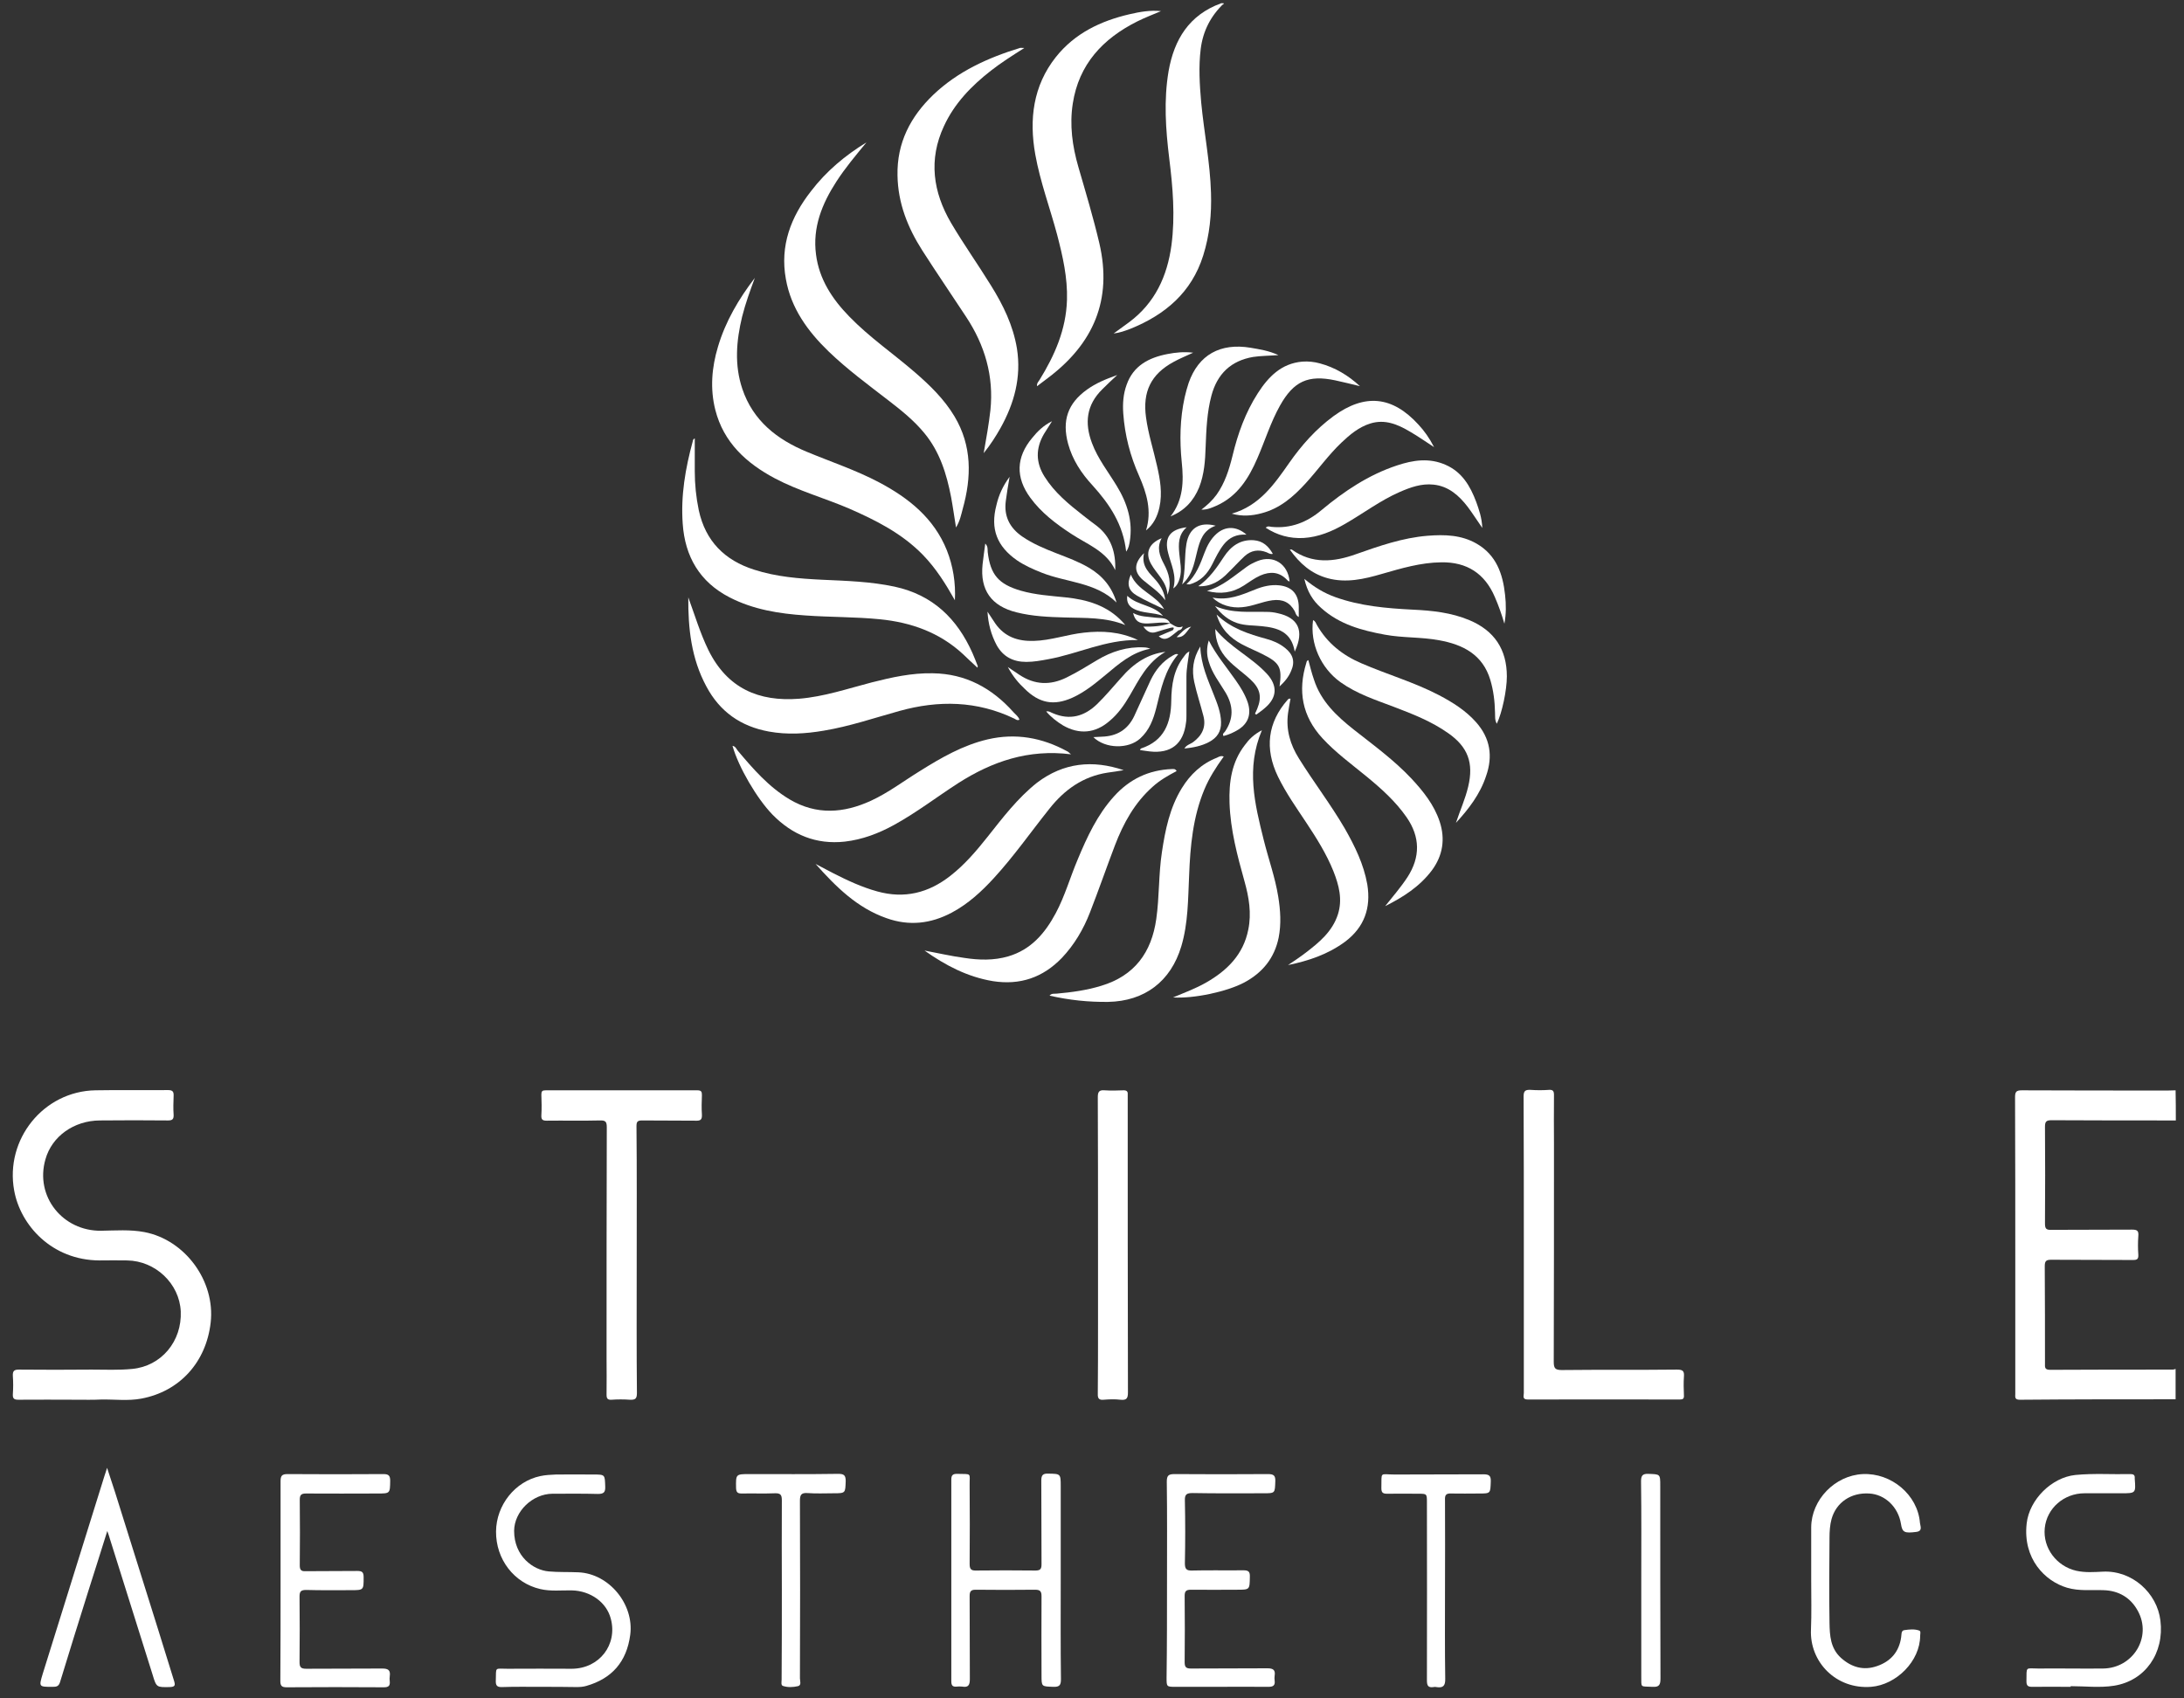 <svg width="144" height="112" viewBox="0 0 144 112" fill="none" xmlns="http://www.w3.org/2000/svg">
<rect x="0" y="0" width="144" height="112" fill="#333333" stroke="none"/>
<path d="M80.524 0.218C80.509 0.439 80.317 0.468 80.185 0.527C78.359 1.307 77.55 2.824 77.211 4.664C76.902 6.342 76.975 8.006 77.152 9.699C77.314 11.201 77.564 12.703 77.535 14.234C77.505 15.647 77.344 17.046 76.828 18.385C76.254 19.872 75.209 20.962 73.854 21.845C75.15 21.359 76.328 20.785 77.314 19.872C78.845 18.488 79.419 16.663 79.67 14.69C79.949 12.54 79.522 10.421 79.257 8.315C79.096 7.034 78.919 5.754 78.948 4.473C78.963 3.634 79.051 2.809 79.361 2.014C79.64 1.293 80.008 0.645 80.7 0.233" fill="white"/>
<path d="M143.461 73.888C140.723 73.888 137.999 73.888 135.261 73.873C134.922 73.873 134.834 73.962 134.834 74.3C134.849 76.42 134.849 78.555 134.834 80.675C134.834 80.999 134.893 81.117 135.246 81.102C137.027 81.087 138.794 81.102 140.576 81.087C140.929 81.087 141.017 81.176 140.988 81.514C140.958 81.927 140.958 82.339 140.988 82.736C141.002 83.031 140.914 83.09 140.634 83.09C138.838 83.075 137.057 83.09 135.261 83.075C134.952 83.075 134.819 83.119 134.819 83.487C134.834 85.622 134.834 87.771 134.834 89.906C134.834 90.141 134.79 90.333 135.172 90.333C137.867 90.318 140.576 90.318 143.27 90.318C143.329 90.318 143.387 90.289 143.446 90.274C143.446 90.936 143.446 91.614 143.446 92.276C140.016 92.276 136.586 92.276 133.17 92.306C132.817 92.306 132.876 92.114 132.876 91.908C132.876 89.155 132.876 86.387 132.876 83.634C132.876 79.88 132.876 76.111 132.861 72.357C132.861 72.004 132.935 71.901 133.303 71.901C136.512 71.915 139.736 71.915 142.946 71.915C143.108 71.915 143.284 71.901 143.446 71.901C143.461 72.563 143.461 73.226 143.461 73.888Z" fill="white"/>
<path d="M80.7 0.218C79.832 1.042 79.316 2.044 79.169 3.221C79.022 4.399 79.096 5.577 79.199 6.755C79.39 8.742 79.787 10.715 79.846 12.717C79.891 14.116 79.758 15.5 79.331 16.854C78.566 19.283 76.828 20.756 74.532 21.683C74.178 21.816 73.825 21.948 73.427 21.992C73.766 21.742 74.119 21.492 74.458 21.241C76.151 19.975 76.961 18.223 77.24 16.162C77.491 14.248 77.329 12.349 77.093 10.45C76.858 8.536 76.725 6.607 77.049 4.694C77.417 2.603 78.404 0.984 80.509 0.218C80.582 0.218 80.641 0.218 80.7 0.218Z" fill="white"/>
<path d="M5.043 92.305C3.762 92.305 2.496 92.291 1.215 92.305C0.95 92.305 0.832 92.247 0.847 91.952C0.876 91.54 0.876 91.128 0.847 90.73C0.832 90.406 0.935 90.318 1.244 90.318C2.834 90.333 4.424 90.333 6.029 90.318C6.927 90.318 7.825 90.362 8.709 90.274C10.637 90.097 12.006 88.448 11.918 86.475C11.83 84.65 10.254 83.148 8.385 83.119C7.781 83.104 7.177 83.119 6.559 83.119C3.409 83.104 1.347 80.793 0.935 78.511C0.317 75.139 2.864 71.959 6.294 71.9C7.884 71.871 9.474 71.9 11.079 71.886C11.388 71.886 11.462 71.989 11.447 72.283C11.432 72.695 11.418 73.108 11.447 73.505C11.462 73.8 11.373 73.888 11.079 73.888C9.577 73.873 8.076 73.873 6.574 73.888C4.866 73.903 3.423 74.933 2.996 76.45C2.29 78.908 4.145 81.19 6.662 81.161C7.619 81.146 8.576 81.072 9.518 81.249C12.213 81.764 14.2 84.488 13.891 87.212C13.596 89.832 11.844 91.761 9.312 92.232C8.444 92.394 7.56 92.276 6.677 92.291C6.132 92.32 5.587 92.305 5.043 92.305Z" fill="white"/>
<path d="M67.539 3.163C66.729 3.678 66.007 4.134 65.33 4.664C64.049 5.665 62.931 6.814 62.239 8.315C61.208 10.524 61.517 12.673 62.71 14.705C63.534 16.103 64.476 17.428 65.33 18.812C66.14 20.108 66.802 21.462 67.053 22.993C67.347 24.878 66.876 26.6 65.963 28.235C65.654 28.779 65.33 29.294 64.859 29.883C65.036 28.867 65.198 27.97 65.301 27.057C65.536 24.804 64.933 22.758 63.696 20.888C62.739 19.431 61.753 17.988 60.81 16.516C59.854 15.014 59.206 13.409 59.176 11.569C59.132 9.419 60.03 7.697 61.532 6.254C63.151 4.708 65.139 3.81 67.244 3.163C67.288 3.148 67.362 3.163 67.539 3.163Z" fill="white"/>
<path d="M41.981 83.134C41.981 86.049 41.966 88.964 41.995 91.864C41.995 92.232 41.892 92.32 41.539 92.306C41.127 92.276 40.715 92.276 40.317 92.306C40.052 92.32 39.993 92.217 39.993 91.967C40.008 91.157 39.993 90.362 39.993 89.553C39.993 84.488 39.993 79.424 40.008 74.359C40.008 73.991 39.949 73.873 39.552 73.888C38.389 73.918 37.211 73.888 36.048 73.903C35.768 73.903 35.68 73.829 35.694 73.549C35.724 73.093 35.709 72.637 35.694 72.18C35.694 71.96 35.753 71.901 35.974 71.901C39.316 71.901 42.643 71.901 45.985 71.901C46.25 71.901 46.28 72.004 46.28 72.225C46.265 72.651 46.25 73.078 46.28 73.505C46.294 73.814 46.206 73.918 45.882 73.903C44.704 73.888 43.512 73.903 42.334 73.888C42.025 73.888 41.966 73.977 41.966 74.271C41.995 77.23 41.981 80.174 41.981 83.134Z" fill="white"/>
<path d="M100.472 82.059C100.472 78.805 100.472 75.566 100.457 72.313C100.457 71.945 100.561 71.856 100.914 71.871C101.326 71.901 101.738 71.901 102.136 71.871C102.401 71.856 102.46 71.96 102.46 72.21C102.445 73.299 102.46 74.389 102.46 75.493C102.46 80.263 102.46 85.018 102.445 89.788C102.445 90.215 102.519 90.347 102.975 90.347C105.507 90.318 108.039 90.347 110.572 90.318C110.969 90.318 111.057 90.421 111.028 90.789C110.999 91.201 111.013 91.614 111.028 92.011C111.043 92.232 110.969 92.291 110.748 92.291C107.406 92.291 104.064 92.276 100.737 92.291C100.354 92.291 100.472 92.055 100.472 91.864C100.472 88.61 100.472 85.342 100.472 82.059Z" fill="white"/>
<path d="M57.13 9.39C56.438 10.229 55.731 11.068 55.142 11.981C54.2 13.438 53.567 14.999 53.803 16.78C54.009 18.415 54.877 19.725 55.996 20.873C57.321 22.242 58.897 23.317 60.325 24.554C61.311 25.408 62.253 26.32 62.931 27.454C64.094 29.397 64.064 31.459 63.475 33.564C63.372 33.947 63.299 34.344 63.034 34.786C62.916 34.064 62.828 33.417 62.71 32.783C62.415 31.252 61.959 29.78 60.943 28.558C60.266 27.734 59.441 27.071 58.602 26.424C57.248 25.378 55.864 24.362 54.627 23.17C53.258 21.845 52.154 20.328 51.815 18.4C51.418 16.206 52.139 14.307 53.479 12.599C54.48 11.289 55.731 10.244 57.13 9.39Z" fill="white"/>
<path d="M76.549 0.733C76.033 0.954 75.489 1.16 74.988 1.411C72.721 2.544 71.131 4.237 70.733 6.828C70.513 8.242 70.704 9.64 71.101 11.009C71.587 12.688 72.088 14.351 72.485 16.044C73.354 19.784 72.088 22.669 69.099 24.922C68.864 25.099 68.643 25.261 68.378 25.467C68.348 25.261 68.481 25.157 68.54 25.055C69.541 23.435 70.292 21.727 70.35 19.784C70.395 18.312 70.071 16.898 69.703 15.485C69.232 13.718 68.584 11.996 68.26 10.185C67.848 7.874 68.113 5.665 69.614 3.766C70.866 2.191 72.574 1.381 74.473 0.939C75.165 0.778 75.842 0.66 76.549 0.733Z" fill="white"/>
<path d="M62.96 39.585C62.356 38.511 61.723 37.495 60.869 36.611C59.486 35.183 57.763 34.315 55.982 33.535C54.362 32.843 52.654 32.371 51.094 31.547C49.209 30.546 47.708 29.177 47.163 27.027C46.81 25.629 46.928 24.23 47.34 22.861C47.84 21.183 48.709 19.71 49.769 18.326C49.46 19.166 49.151 20.005 48.93 20.888C48.547 22.478 48.414 24.068 48.944 25.643C49.651 27.749 51.241 28.985 53.199 29.795C54.789 30.457 56.438 31.002 57.969 31.812C59.913 32.843 61.576 34.167 62.43 36.288C62.842 37.333 63.019 38.437 62.96 39.585Z" fill="white"/>
<path d="M64.447 44.031C64.108 43.722 63.799 43.428 63.49 43.133C61.944 41.705 60.074 41.043 58.013 40.837C56.379 40.675 54.745 40.704 53.111 40.586C51.374 40.469 49.681 40.204 48.105 39.394C46.133 38.378 45.161 36.7 45.014 34.535C44.881 32.681 45.19 30.884 45.676 29.103C45.691 29.044 45.691 28.956 45.809 28.912C45.809 29.648 45.809 30.354 45.809 31.076C45.809 31.944 45.897 32.798 46.074 33.652C46.515 35.684 47.781 36.95 49.725 37.568C51.182 38.039 52.684 38.157 54.2 38.231C55.805 38.304 57.41 38.349 58.985 38.687C61.502 39.232 63.107 40.792 64.123 43.074C64.241 43.354 64.359 43.634 64.462 43.914C64.476 43.928 64.462 43.958 64.447 44.031Z" fill="white"/>
<path d="M45.382 39.394C45.809 40.557 46.162 41.749 46.707 42.868C47.958 45.401 50.034 46.284 52.684 46.078C54.333 45.945 55.879 45.415 57.469 45.003C58.794 44.664 60.133 44.37 61.502 44.399C63.667 44.429 65.404 45.371 66.832 46.976C66.964 47.123 67.156 47.255 67.215 47.462C67.067 47.535 66.964 47.432 66.876 47.388C64.418 46.21 61.885 46.166 59.294 46.887C57.645 47.344 56.011 47.903 54.318 48.183C53.111 48.389 51.918 48.463 50.696 48.242C48.841 47.903 47.458 46.932 46.574 45.268C45.573 43.413 45.367 41.425 45.382 39.394Z" fill="white"/>
<path d="M69.938 104.26C69.938 106.409 69.924 108.573 69.953 110.723C69.953 111.106 69.879 111.253 69.453 111.238C68.672 111.209 68.672 111.238 68.672 110.473C68.672 108.735 68.657 107.013 68.672 105.276C68.672 104.952 68.599 104.834 68.245 104.834C66.935 104.849 65.639 104.849 64.329 104.834C64.005 104.834 63.932 104.952 63.932 105.261C63.946 107.087 63.932 108.897 63.946 110.723C63.946 111.106 63.858 111.297 63.446 111.223C63.328 111.209 63.196 111.209 63.078 111.223C62.783 111.253 62.724 111.12 62.724 110.855C62.724 106.424 62.724 101.993 62.724 97.561C62.724 97.281 62.828 97.193 63.093 97.193C64.123 97.223 63.917 97.09 63.932 97.988C63.946 99.696 63.946 101.418 63.932 103.126C63.932 103.45 64.005 103.583 64.359 103.568C65.669 103.553 66.964 103.553 68.275 103.568C68.613 103.568 68.672 103.45 68.672 103.141C68.657 101.301 68.672 99.46 68.657 97.635C68.657 97.281 68.76 97.164 69.114 97.178C69.924 97.193 69.938 97.178 69.938 98.003C69.938 100.108 69.938 102.184 69.938 104.26Z" fill="white"/>
<path d="M70.615 49.743C67.804 49.39 65.419 50.215 63.181 51.643C61.767 52.555 60.428 53.586 58.956 54.396C57.94 54.955 56.865 55.367 55.702 55.5C53.818 55.706 52.242 55.058 50.932 53.718C49.916 52.673 48.694 50.597 48.297 49.184C48.488 49.214 48.547 49.375 48.635 49.493C49.651 50.7 50.682 51.893 52.066 52.717C53.832 53.763 55.628 53.63 57.424 52.806C58.573 52.276 59.574 51.51 60.649 50.848C62.062 49.964 63.49 49.14 65.124 48.757C66.964 48.33 68.702 48.639 70.35 49.537C70.409 49.552 70.454 49.611 70.615 49.743Z" fill="white"/>
<path d="M72.397 82.088C72.397 78.849 72.397 75.596 72.382 72.357C72.382 72.018 72.456 71.871 72.824 71.9C73.251 71.93 73.678 71.915 74.09 71.9C74.281 71.9 74.37 71.974 74.355 72.165C74.355 72.239 74.355 72.313 74.355 72.386C74.355 78.864 74.355 85.342 74.37 91.82C74.37 92.217 74.281 92.35 73.869 92.305C73.516 92.261 73.133 92.276 72.78 92.305C72.471 92.335 72.368 92.232 72.382 91.908C72.397 90.391 72.397 88.875 72.397 87.359C72.397 85.607 72.397 83.855 72.397 82.088Z" fill="white"/>
<path d="M18.499 104.231C18.499 102.052 18.499 99.858 18.499 97.679C18.499 97.326 18.587 97.208 18.955 97.208C21.061 97.223 23.18 97.223 25.286 97.208C25.624 97.208 25.727 97.311 25.727 97.65C25.713 98.489 25.727 98.489 24.874 98.489C23.313 98.489 21.753 98.504 20.177 98.489C19.868 98.489 19.765 98.577 19.765 98.901C19.78 100.344 19.78 101.787 19.765 103.229C19.765 103.524 19.853 103.627 20.148 103.612C21.281 103.597 22.43 103.612 23.563 103.597C23.887 103.597 23.976 103.686 23.976 104.01C23.976 104.864 23.99 104.864 23.107 104.864C22.135 104.864 21.164 104.878 20.192 104.849C19.853 104.849 19.75 104.937 19.75 105.276C19.765 106.719 19.765 108.161 19.75 109.604C19.75 109.943 19.839 110.046 20.192 110.046C21.855 110.031 23.534 110.046 25.198 110.031C25.595 110.031 25.757 110.134 25.698 110.546C25.683 110.649 25.683 110.752 25.698 110.87C25.727 111.165 25.624 111.268 25.315 111.268C23.18 111.253 21.031 111.253 18.896 111.268C18.573 111.268 18.484 111.165 18.484 110.856C18.499 108.632 18.499 106.424 18.499 104.231Z" fill="white"/>
<path d="M74.09 50.789C73.737 50.848 73.383 50.907 73.03 50.951C71.41 51.201 70.189 52.07 69.188 53.336C67.966 54.867 66.847 56.472 65.522 57.914C64.712 58.798 63.829 59.608 62.754 60.182C61.37 60.918 59.942 61.08 58.455 60.55C56.512 59.873 55.113 58.474 53.773 56.972C54.171 57.178 54.554 57.384 54.951 57.59C55.879 58.062 56.821 58.503 57.837 58.783C59.633 59.284 61.223 58.886 62.666 57.752C63.608 57.016 64.373 56.118 65.109 55.191C66.111 53.925 67.097 52.629 68.378 51.613C70.13 50.288 72.044 50.097 74.09 50.789Z" fill="white"/>
<path d="M35.665 111.238C34.811 111.238 33.972 111.224 33.118 111.253C32.765 111.268 32.676 111.15 32.691 110.811C32.721 109.899 32.588 110.046 33.471 110.046C34.885 110.031 36.298 110.046 37.711 110.046C39.522 110.031 40.729 108.456 40.273 106.748C39.993 105.659 38.933 104.908 37.711 104.878C37.019 104.864 36.313 104.952 35.621 104.79C33.898 104.392 32.691 102.832 32.706 100.992C32.721 99.254 33.957 97.694 35.621 97.341C35.959 97.267 36.313 97.252 36.651 97.237C37.476 97.223 38.285 97.237 39.11 97.237C39.905 97.237 39.876 97.237 39.905 98.032C39.92 98.415 39.802 98.518 39.419 98.518C38.418 98.489 37.417 98.504 36.416 98.504C35.105 98.518 33.913 99.667 33.898 100.948C33.898 102.641 35.164 103.539 36.18 103.627C36.828 103.686 37.476 103.656 38.138 103.686C40.17 103.774 41.819 105.806 41.554 107.808C41.318 109.589 40.347 110.694 38.654 111.179C38.447 111.238 38.241 111.253 38.02 111.253C37.24 111.238 36.445 111.238 35.665 111.238Z" fill="white"/>
<path d="M136.527 111.238C135.673 111.238 134.834 111.224 133.98 111.238C133.7 111.238 133.612 111.15 133.612 110.87C133.627 109.854 133.524 110.031 134.407 110.031C135.82 110.016 137.234 110.046 138.647 110.031C140.649 110.016 141.901 107.955 140.958 106.233C140.487 105.364 139.707 104.893 138.691 104.864C137.896 104.834 137.086 104.937 136.291 104.702C134.834 104.275 133.362 102.788 133.627 100.462C133.803 98.886 135.276 97.429 136.836 97.267C138.043 97.149 139.265 97.237 140.472 97.208C140.664 97.208 140.767 97.267 140.752 97.473C140.752 97.488 140.752 97.502 140.752 97.517C140.826 98.474 140.826 98.474 139.854 98.474C139.044 98.474 138.249 98.474 137.44 98.474C136.085 98.474 134.952 99.461 134.819 100.771C134.687 102.081 135.599 103.288 136.895 103.583C137.484 103.715 138.073 103.671 138.662 103.642C140.576 103.553 142.224 105.04 142.445 106.866C142.71 109.015 141.444 110.841 139.383 111.165C138.456 111.312 137.469 111.194 136.527 111.194C136.527 111.224 136.527 111.224 136.527 111.238Z" fill="white"/>
<path d="M76.946 104.216C76.946 102.052 76.961 99.873 76.931 97.709C76.931 97.296 77.049 97.208 77.447 97.208C79.493 97.223 81.539 97.223 83.6 97.208C83.969 97.208 84.101 97.296 84.086 97.679C84.057 98.474 84.086 98.474 83.291 98.474C81.746 98.474 80.2 98.489 78.639 98.459C78.256 98.459 78.109 98.533 78.124 98.945C78.153 100.329 78.153 101.713 78.124 103.082C78.124 103.45 78.212 103.583 78.595 103.568C79.714 103.539 80.847 103.568 81.966 103.553C82.29 103.553 82.423 103.612 82.408 103.98C82.393 104.834 82.408 104.834 81.569 104.834C80.553 104.834 79.537 104.849 78.521 104.834C78.198 104.834 78.109 104.937 78.109 105.246C78.124 106.704 78.124 108.161 78.109 109.619C78.109 109.943 78.212 110.031 78.521 110.031C80.2 110.016 81.893 110.031 83.571 110.016C83.954 110.016 84.101 110.134 84.042 110.502C84.028 110.605 84.028 110.723 84.042 110.826C84.086 111.15 83.939 111.238 83.63 111.238C82.423 111.224 81.201 111.238 79.994 111.238C79.169 111.238 78.359 111.238 77.535 111.238C76.917 111.238 76.917 111.238 76.917 110.635C76.946 108.5 76.946 106.365 76.946 104.216Z" fill="white"/>
<path d="M60.958 62.684C61.826 62.846 62.71 63.052 63.593 63.17C64.55 63.317 65.522 63.347 66.479 63.067C67.98 62.626 68.908 61.536 69.614 60.211C70.218 59.078 70.557 57.855 71.057 56.678C71.675 55.191 72.353 53.733 73.442 52.526C74.473 51.378 75.739 50.774 77.27 50.715C77.373 50.715 77.491 50.686 77.579 50.848C77.02 51.142 76.475 51.451 76.004 51.878C74.811 52.938 74.075 54.278 73.516 55.736C72.956 57.208 72.441 58.695 71.867 60.167C71.44 61.271 70.836 62.302 70.012 63.17C68.76 64.466 67.259 64.981 65.463 64.701C63.784 64.422 62.327 63.656 60.958 62.684Z" fill="white"/>
<path d="M80.686 49.891C80.185 50.583 79.729 51.289 79.405 52.07C78.654 53.88 78.477 55.794 78.404 57.723C78.33 59.298 78.345 60.874 77.888 62.405C77.196 64.716 75.474 66.026 73.059 66.07C71.764 66.085 70.498 65.953 69.202 65.658C69.335 65.496 69.497 65.54 69.659 65.526C70.66 65.437 71.646 65.305 72.603 65.01C74.811 64.348 75.93 62.802 76.239 60.594C76.445 59.136 76.387 57.664 76.608 56.207C76.828 54.734 77.123 53.277 77.918 51.981C78.477 51.069 79.228 50.362 80.244 49.964C80.362 49.906 80.494 49.817 80.686 49.891Z" fill="white"/>
<path d="M83.203 48.154C82.143 50.656 82.732 53.027 83.321 55.382C83.63 56.634 84.072 57.841 84.278 59.122C84.425 60.02 84.484 60.932 84.307 61.831C84.028 63.185 83.247 64.142 82.04 64.79C80.906 65.393 78.728 65.864 77.344 65.776C78.124 65.452 78.831 65.187 79.508 64.804C80.906 64.009 81.981 62.949 82.305 61.3C82.526 60.226 82.349 59.166 82.055 58.12C81.584 56.428 81.127 54.734 81.068 52.953C81.024 51.584 81.201 50.259 82.084 49.125C82.349 48.757 82.673 48.433 83.203 48.154Z" fill="white"/>
<path d="M7.074 100.962C6.633 102.361 6.235 103.642 5.823 104.923C5.19 106.925 4.572 108.927 3.953 110.944C3.865 111.209 3.718 111.238 3.482 111.238C2.555 111.238 2.555 111.253 2.82 110.37C4.174 106.012 5.543 101.654 6.898 97.296C6.942 97.164 6.986 97.046 7.06 96.796C7.251 97.4 7.428 97.9 7.59 98.415C8.532 101.404 9.459 104.393 10.402 107.381C10.77 108.53 11.108 109.693 11.476 110.841C11.565 111.135 11.55 111.238 11.197 111.253C10.328 111.268 10.313 111.283 10.063 110.443C9.121 107.44 8.179 104.437 7.236 101.448C7.207 101.33 7.163 101.213 7.074 100.962Z" fill="white"/>
<path d="M119.42 104.26C119.42 103.082 119.42 101.89 119.42 100.712C119.434 98.901 120.98 97.296 122.821 97.208C124.705 97.12 126.442 98.577 126.589 100.417C126.604 100.623 126.796 100.962 126.354 101.021C125.559 101.124 125.426 101.05 125.338 100.491C125.161 99.387 124.293 98.548 123.247 98.489C122.055 98.415 121.069 99.063 120.759 100.182C120.656 100.565 120.627 100.992 120.627 101.389C120.612 103.273 120.597 105.158 120.627 107.028C120.642 107.852 120.686 108.691 121.378 109.324C122.084 109.957 122.879 110.178 123.763 109.869C124.661 109.56 125.22 108.927 125.353 107.955C125.382 107.793 125.338 107.528 125.559 107.499C125.883 107.455 126.221 107.41 126.545 107.528C126.663 107.572 126.604 107.749 126.604 107.867C126.604 109.53 125.044 111.106 123.365 111.238C121.054 111.415 119.302 109.589 119.405 107.455C119.449 106.395 119.42 105.335 119.42 104.26Z" fill="white"/>
<path d="M84.925 63.641C85.323 63.376 85.721 63.111 86.103 62.817C86.987 62.14 87.841 61.433 88.209 60.314C88.532 59.313 88.282 58.371 87.914 57.443C87.458 56.31 86.81 55.279 86.147 54.278C85.485 53.277 84.793 52.305 84.263 51.216C83.365 49.361 83.586 47.638 84.896 46.151C84.94 46.107 84.97 46.048 85.088 46.078C85.029 46.402 84.97 46.711 84.925 47.035C84.778 48.124 85.073 49.111 85.647 50.023C86.619 51.584 87.737 53.041 88.665 54.631C89.328 55.794 89.916 56.987 90.152 58.327C90.402 59.873 89.96 61.139 88.694 62.096C87.561 62.935 86.28 63.362 84.925 63.641Z" fill="white"/>
<path d="M91.33 59.755C91.83 59.122 92.36 58.518 92.802 57.841C93.656 56.516 93.641 55.191 92.743 53.895C92.007 52.835 91.065 51.996 90.078 51.186C89.092 50.377 88.061 49.626 87.193 48.684C85.853 47.226 85.559 45.562 86.133 43.707C86.147 43.648 86.162 43.56 86.265 43.531C86.383 43.958 86.486 44.399 86.633 44.812C87.09 46.24 88.12 47.211 89.254 48.109C90.564 49.14 91.919 50.126 93.067 51.348C93.847 52.187 94.554 53.071 94.922 54.175C95.305 55.338 95.128 56.427 94.407 57.399C93.597 58.474 92.507 59.166 91.33 59.755Z" fill="white"/>
<path d="M95.997 54.263C96.262 53.454 96.615 52.688 96.806 51.864C97.174 50.318 96.792 49.258 95.481 48.345C94.377 47.565 93.126 47.079 91.889 46.608C90.682 46.151 89.46 45.754 88.385 44.988C87.09 44.061 86.368 42.441 86.574 40.895C86.736 40.954 86.766 41.116 86.839 41.234C87.517 42.412 88.518 43.207 89.754 43.737C91.448 44.473 93.244 44.988 94.878 45.842C95.776 46.313 96.644 46.858 97.322 47.624C98.264 48.684 98.441 49.876 97.984 51.172C97.587 52.379 96.836 53.35 95.997 54.263Z" fill="white"/>
<path d="M86 38.172C86.663 38.731 87.311 39.114 88.047 39.379C89.695 39.968 91.418 40.115 93.141 40.203C94.421 40.262 95.688 40.395 96.88 40.895C98.529 41.587 99.353 42.824 99.353 44.605C99.353 45.504 99.044 46.99 98.691 47.727C98.544 47.476 98.588 47.226 98.573 46.99C98.558 46.254 98.47 45.533 98.264 44.841C97.763 43.163 96.453 42.5 94.878 42.221C93.7 42 92.493 42.073 91.3 41.852C89.784 41.573 88.312 41.175 87.119 40.1C86.56 39.615 86.192 39.011 86 38.172Z" fill="white"/>
<path d="M95.275 104.864C95.275 106.807 95.26 108.75 95.29 110.694C95.305 111.179 95.143 111.327 94.701 111.253C94.642 111.238 94.583 111.238 94.524 111.253C94.142 111.312 94.083 111.135 94.083 110.797C94.097 106.895 94.083 102.994 94.083 99.093C94.083 98.504 94.083 98.504 93.509 98.504C92.831 98.504 92.139 98.489 91.462 98.504C91.197 98.504 91.079 98.445 91.079 98.15C91.109 97.002 90.932 97.237 91.978 97.237C93.921 97.223 95.864 97.237 97.808 97.223C98.175 97.223 98.308 97.311 98.293 97.694C98.264 98.489 98.293 98.489 97.498 98.489C96.895 98.489 96.276 98.504 95.673 98.489C95.349 98.474 95.26 98.592 95.275 98.901C95.29 100.889 95.275 102.876 95.275 104.864Z" fill="white"/>
<path d="M51.55 104.864C51.55 102.891 51.535 100.918 51.55 98.945C51.55 98.592 51.477 98.46 51.094 98.474C50.373 98.504 49.636 98.474 48.915 98.489C48.65 98.489 48.547 98.43 48.532 98.136C48.517 97.208 48.503 97.208 49.43 97.208C51.374 97.208 53.317 97.223 55.26 97.193C55.628 97.193 55.761 97.267 55.761 97.665C55.731 98.46 55.761 98.474 54.966 98.474C54.392 98.474 53.818 98.504 53.243 98.46C52.816 98.43 52.743 98.592 52.743 98.975C52.758 102.876 52.758 106.778 52.743 110.679C52.743 110.856 52.861 111.135 52.61 111.194C52.286 111.268 51.933 111.283 51.624 111.179C51.477 111.135 51.535 110.9 51.535 110.767C51.55 108.809 51.55 106.836 51.55 104.864Z" fill="white"/>
<path d="M99.191 41.131C99.015 40.527 98.809 39.938 98.558 39.364C97.896 37.819 96.718 37.053 95.025 37.082C93.671 37.097 92.39 37.48 91.109 37.848C89.946 38.187 88.753 38.466 87.531 38.128C86.457 37.833 85.691 37.156 85.043 36.243C85.117 36.243 85.161 36.228 85.176 36.243C86.516 37.2 87.944 37.068 89.386 36.552C90.932 36.008 92.478 35.463 94.127 35.331C95.246 35.242 96.35 35.272 97.351 35.846C98.661 36.597 99.088 37.848 99.236 39.232C99.309 39.865 99.309 40.498 99.191 41.131Z" fill="white"/>
<path d="M97.734 34.815C97.366 34.285 97.086 33.843 96.777 33.431C96.203 32.68 95.511 32.062 94.524 31.959C93.729 31.871 92.993 32.136 92.287 32.445C91.006 33.004 89.887 33.858 88.68 34.55C87.841 35.036 86.942 35.419 85.941 35.478C85.043 35.522 84.219 35.301 83.453 34.8C83.586 34.668 83.718 34.727 83.821 34.742C85.088 34.874 86.177 34.447 87.134 33.637C88.635 32.386 90.24 31.311 92.11 30.693C93.17 30.34 94.23 30.178 95.305 30.649C96.394 31.12 96.939 32.047 97.336 33.107C97.513 33.608 97.704 34.123 97.734 34.815Z" fill="white"/>
<path d="M81.216 33.873C83.026 33.358 84.013 31.944 84.999 30.531C85.824 29.353 86.766 28.293 87.929 27.439C89.99 25.938 91.801 26.114 93.523 27.999C93.906 28.411 94.245 28.882 94.554 29.486C93.965 29.103 93.464 28.75 92.949 28.455C92.154 27.984 91.315 27.631 90.358 27.925C89.593 28.161 89.004 28.661 88.444 29.191C87.576 30.016 86.884 31.002 86.074 31.886C85.264 32.769 84.381 33.534 83.188 33.844C82.54 34.02 81.878 34.064 81.216 33.873Z" fill="white"/>
<path d="M89.666 25.466C89.121 25.334 88.591 25.201 88.047 25.084C86.251 24.701 85.294 25.143 84.395 26.747C83.777 27.852 83.409 29.059 82.909 30.207C82.334 31.547 81.584 32.739 80.185 33.358C79.876 33.49 79.581 33.623 79.213 33.608C79.596 33.313 79.935 33.004 80.214 32.621C80.759 31.856 81.039 30.973 81.26 30.075C81.613 28.602 82.114 27.204 82.938 25.923C83.63 24.848 84.484 23.965 85.868 23.847C86.265 23.818 86.663 23.862 87.031 23.965C88.017 24.23 88.886 24.745 89.666 25.466Z" fill="white"/>
<path d="M77.182 34.05C78.021 32.975 78.05 31.738 77.918 30.487C77.77 29.044 77.8 27.616 78.109 26.203C78.183 25.879 78.271 25.555 78.374 25.246C79.022 23.405 80.45 22.596 82.467 22.934C83.041 23.038 83.63 23.111 84.293 23.42C83.645 23.464 83.129 23.464 82.629 23.538C81.157 23.788 80.259 24.657 79.876 26.085C79.581 27.189 79.537 28.323 79.493 29.456C79.464 30.369 79.405 31.267 79.066 32.136C78.698 33.034 78.094 33.682 77.182 34.05Z" fill="white"/>
<path d="M108.216 104.201C108.216 102.037 108.231 99.873 108.201 97.694C108.201 97.341 108.275 97.179 108.672 97.193C109.467 97.223 109.467 97.193 109.467 97.988C109.467 102.214 109.467 106.439 109.482 110.679C109.482 111.091 109.409 111.268 108.952 111.238C108.113 111.194 108.231 111.327 108.216 110.517C108.216 108.426 108.216 106.306 108.216 104.201Z" fill="white"/>
<path d="M75.562 34.977C75.96 33.696 75.606 32.519 75.106 31.385C74.517 30.06 74.164 28.706 74.061 27.263C74.016 26.615 74.061 25.982 74.281 25.378C74.723 24.112 75.754 23.582 76.975 23.347C77.505 23.244 78.05 23.185 78.669 23.258C78.197 23.479 77.785 23.641 77.388 23.862C75.886 24.672 75.327 25.835 75.562 27.528C75.709 28.617 76.048 29.648 76.284 30.708C76.49 31.606 76.652 32.519 76.445 33.461C76.313 34.05 76.063 34.58 75.562 34.977Z" fill="white"/>
<path d="M69.364 27.778C69.188 28.058 69.011 28.337 68.834 28.617C68.275 29.574 68.289 30.516 68.878 31.444C69.526 32.474 70.454 33.24 71.396 33.976C71.705 34.226 72.029 34.462 72.338 34.697C73.266 35.434 73.575 36.435 73.531 37.598C72.942 36.332 71.69 35.905 70.645 35.213C69.629 34.55 68.657 33.814 67.936 32.828C66.95 31.488 66.994 30.148 68.054 28.882C68.407 28.441 68.819 28.043 69.364 27.778Z" fill="white"/>
<path d="M74.252 36.376C74.061 34.594 73.162 33.255 72.044 32.018C71.308 31.223 70.719 30.34 70.424 29.265C70.012 27.748 70.395 26.6 71.676 25.687C72.25 25.275 72.883 25.01 73.663 24.73C73.266 25.099 72.971 25.378 72.677 25.673C71.631 26.703 71.499 27.896 71.999 29.221C72.382 30.251 73.074 31.12 73.634 32.047C74.326 33.181 74.708 34.388 74.487 35.728C74.443 35.934 74.429 36.126 74.252 36.376Z" fill="white"/>
<path d="M66.567 31.444C66.464 32.047 66.376 32.548 66.317 33.034C66.184 34.035 66.567 34.8 67.391 35.375C68.098 35.861 68.878 36.184 69.673 36.494C70.395 36.773 71.116 37.038 71.793 37.436C72.691 37.966 73.31 38.702 73.619 39.733C72.235 38.378 70.321 38.422 68.672 37.76C68.113 37.539 67.553 37.289 67.053 36.95C65.728 36.023 65.286 34.874 65.698 33.314C65.846 32.666 66.111 32.062 66.567 31.444Z" fill="white"/>
<path d="M74.193 41.219C72.897 40.689 71.543 40.763 70.218 40.719C69.143 40.689 68.069 40.645 67.023 40.38C65.36 39.968 64.609 38.908 64.785 37.215C64.83 36.773 64.903 36.346 64.962 35.846C65.154 36.037 65.109 36.243 65.124 36.405C65.301 37.907 65.846 38.525 67.303 38.952C68.275 39.232 69.276 39.291 70.262 39.394C71.675 39.541 73.001 39.924 74.016 41.013C74.075 41.087 74.134 41.146 74.193 41.219Z" fill="white"/>
<path d="M65.109 40.336C65.286 40.601 65.448 40.852 65.625 41.117C66.243 42 67.112 42.294 68.157 42.265C69.29 42.235 70.365 41.838 71.469 41.72C72.662 41.588 73.825 41.647 75.032 42.206C72.897 42.176 71.072 43.119 69.114 43.472C68.643 43.56 68.157 43.649 67.671 43.649C66.802 43.649 66.14 43.31 65.713 42.544C65.345 41.853 65.154 41.117 65.109 40.336Z" fill="white"/>
<path d="M66.449 43.987C66.773 44.208 66.994 44.355 67.215 44.502C68.216 45.165 69.246 45.209 70.321 44.679C71.013 44.341 71.676 43.928 72.338 43.531C73.295 42.957 74.326 42.633 75.444 42.692C75.518 42.692 75.592 42.706 75.665 42.721C75.709 42.736 75.739 42.751 75.842 42.78C74.62 43.016 73.766 43.781 72.883 44.517C72.206 45.077 71.528 45.636 70.719 46.004C69.482 46.564 68.525 46.372 67.568 45.43C67.141 45.032 66.788 44.606 66.449 43.987Z" fill="white"/>
<path d="M76.843 42.986C75.636 43.678 75.106 44.812 74.487 45.872C74.119 46.505 73.707 47.094 73.133 47.565C72.206 48.36 71.16 48.448 70.1 47.844C69.688 47.594 69.305 47.3 68.981 46.917C69.173 46.873 69.29 46.99 69.423 47.035C70.527 47.506 71.484 47.255 72.338 46.431C72.897 45.886 73.383 45.297 73.898 44.723C74.782 43.693 75.724 43.119 76.843 42.986Z" fill="white"/>
<path d="M77.682 43.148C76.799 44.179 76.549 45.43 76.239 46.681C76.048 47.432 75.783 48.154 75.179 48.698C74.414 49.405 72.883 49.39 72.088 48.61C72.294 48.595 72.471 48.595 72.647 48.581C73.634 48.551 74.355 48.124 74.782 47.226C75.15 46.446 75.489 45.651 75.857 44.871C76.18 44.193 76.637 43.619 77.314 43.236C77.417 43.192 77.505 43.089 77.682 43.148Z" fill="white"/>
<path d="M75.165 49.464C75.209 49.39 75.209 49.361 75.224 49.361C76.755 48.86 77.211 47.682 77.226 46.21C77.24 45.165 77.388 44.149 78.065 43.295C78.153 43.177 78.227 43.045 78.418 42.956C78.345 43.531 78.227 44.061 78.227 44.605C78.227 45.459 78.227 46.298 78.227 47.152C78.227 47.314 78.227 47.491 78.198 47.653C78.035 49.051 77.211 49.714 75.798 49.552C75.621 49.537 75.415 49.493 75.165 49.464Z" fill="white"/>
<path d="M79.699 42.235C80.185 43.192 80.877 44.002 81.481 44.871C81.804 45.327 82.099 45.813 82.276 46.343C82.511 47.094 82.305 47.697 81.657 48.109C81.348 48.301 81.024 48.448 80.671 48.536C80.582 48.389 80.7 48.33 80.759 48.257C81.348 47.403 81.333 46.549 80.803 45.666C80.406 45.003 79.92 44.4 79.699 43.634C79.552 43.178 79.552 42.706 79.699 42.235Z" fill="white"/>
<path d="M79.14 42.633C79.184 43.855 79.64 44.812 80.023 45.798C80.259 46.387 80.494 46.976 80.509 47.624C80.524 48.242 80.244 48.654 79.714 48.934C79.213 49.199 78.669 49.302 78.094 49.361C78.227 49.125 78.463 49.081 78.654 48.949C79.257 48.507 79.537 47.947 79.346 47.211C79.154 46.461 78.904 45.724 78.742 44.974C78.58 44.208 78.639 43.457 79.14 42.633Z" fill="white"/>
<path d="M82.747 47.064C82.791 46.961 82.85 46.858 82.894 46.74C83.218 45.945 83.085 45.401 82.452 44.812C81.966 44.355 81.407 43.987 80.951 43.501C80.421 42.942 80.141 42.279 80.126 41.484C81.083 42.677 82.511 43.325 83.542 44.444C84.248 45.224 84.204 46.004 83.409 46.681C83.233 46.843 83.026 46.976 82.835 47.123C82.791 47.108 82.776 47.079 82.747 47.064Z" fill="white"/>
<path d="M84.366 45.268C84.543 44.002 84.381 43.707 83.233 43.133C82.791 42.912 82.32 42.721 81.878 42.485C81.112 42.073 80.509 41.499 80.214 40.527C81.186 41.455 82.334 41.808 83.498 42.132C83.939 42.25 84.351 42.426 84.719 42.721C85.264 43.148 85.397 43.634 85.132 44.237C84.97 44.635 84.705 44.959 84.366 45.268Z" fill="white"/>
<path d="M85.367 42.971C85.146 41.646 84.219 41.396 83.188 41.293C82.644 41.234 82.099 41.264 81.569 41.087C81.009 40.895 80.568 40.557 80.111 39.968C81.289 40.469 82.408 40.321 83.527 40.351C83.762 40.351 84.013 40.38 84.248 40.439C85.603 40.734 86.015 41.587 85.367 42.971Z" fill="white"/>
<path d="M79.949 39.408C80.995 39.615 81.863 39.232 82.747 38.879C83.247 38.672 83.792 38.54 84.337 38.599C85.176 38.687 85.618 39.173 85.632 40.012C85.632 40.218 85.632 40.439 85.632 40.689C85.441 40.586 85.426 40.424 85.367 40.306C85.043 39.718 84.572 39.497 83.895 39.585C83.218 39.673 82.599 39.983 81.907 40.041C81.201 40.115 80.45 39.909 79.949 39.408Z" fill="white"/>
<path d="M85.029 38.334C84.94 38.349 84.896 38.275 84.852 38.231C84.337 37.701 83.748 37.671 83.1 37.951C82.703 38.128 82.379 38.378 82.01 38.614C81.26 39.099 80.45 39.203 79.581 38.967C80.612 38.672 81.377 37.966 82.202 37.377C82.423 37.215 82.673 37.097 82.923 36.994C83.969 36.582 84.911 37.186 85.029 38.334Z" fill="white"/>
<path d="M79.007 38.658C79.743 38.142 80.229 37.436 80.7 36.714C81.157 36.023 81.775 35.566 82.658 35.625C83.262 35.669 83.63 36.008 83.924 36.523C83.733 36.567 83.63 36.464 83.512 36.42C82.982 36.214 82.496 36.288 82.069 36.67C81.687 37.024 81.348 37.406 80.98 37.76C80.45 38.319 79.817 38.702 79.007 38.658Z" fill="white"/>
<path d="M78.227 38.525C78.875 37.936 79.14 37.185 79.419 36.449C79.596 35.978 79.832 35.537 80.214 35.198C80.803 34.683 81.525 34.683 82.187 35.257C81.525 35.213 81.054 35.448 80.686 35.905C80.376 36.302 80.156 36.759 79.935 37.2C79.611 37.848 79.154 38.349 78.418 38.54C78.374 38.54 78.345 38.525 78.227 38.525Z" fill="white"/>
<path d="M77.947 38.54C78.183 37.642 78.08 36.729 78.227 35.861C78.404 34.83 79.081 34.388 80.156 34.668C79.316 34.962 79.11 35.654 78.934 36.361C78.772 36.994 78.669 37.642 78.271 38.172C78.183 38.304 78.05 38.422 77.947 38.54Z" fill="white"/>
<path d="M78.242 34.771C77.682 35.257 77.697 35.875 77.756 36.508C77.8 37.053 77.947 37.583 77.785 38.128C77.712 38.393 77.609 38.628 77.358 38.805C77.609 37.966 77.211 37.23 77.02 36.464C76.755 35.448 77.138 34.904 78.242 34.771Z" fill="white"/>
<path d="M76.593 35.492C76.254 36.111 76.46 36.656 76.74 37.185C77.079 37.819 77.27 38.481 76.975 39.217C76.931 38.363 76.269 37.863 75.901 37.2C75.489 36.479 75.739 35.831 76.593 35.492Z" fill="white"/>
<path d="M76.828 39.585C76.431 39.026 75.857 38.672 75.356 38.245C74.752 37.715 74.752 37.141 75.43 36.479C75.224 37.392 75.842 37.819 76.269 38.334C76.563 38.702 76.784 39.099 76.828 39.585Z" fill="white"/>
<path d="M74.561 37.892C75.003 38.967 76.225 39.217 76.755 40.174C76.151 39.88 75.533 39.615 74.959 39.276C74.399 38.952 74.281 38.51 74.561 37.892Z" fill="white"/>
<path d="M74.326 39.291C75.017 39.953 76.063 39.88 76.681 40.616C76.048 40.365 75.327 40.469 74.723 40.13C74.429 39.968 74.267 39.703 74.326 39.291Z" fill="white"/>
<path d="M77.152 41.102C76.652 40.998 76.166 41.102 75.665 41.116C75.091 41.131 74.841 40.954 74.708 40.424C75.194 40.689 75.695 40.66 76.195 40.733C76.549 40.778 76.961 40.689 77.152 41.102Z" fill="white"/>
<path d="M77.152 41.102C77.402 41.234 77.638 41.47 77.977 41.308C77.932 41.499 77.829 41.543 77.697 41.573C77.579 41.529 77.447 41.69 77.329 41.558C77.476 41.352 77.344 41.367 77.196 41.396C76.872 41.484 76.563 41.573 76.239 41.676C75.886 41.794 75.636 41.661 75.385 41.322C76.019 41.337 76.607 41.293 77.152 41.102Z" fill="white"/>
<path d="M77.329 41.558C77.447 41.602 77.579 41.381 77.697 41.573C77.505 41.72 77.329 41.882 77.123 42.014C76.887 42.162 76.652 42.191 76.401 41.956C76.725 41.808 77.034 41.691 77.329 41.558Z" fill="white"/>
<path d="M77.579 42.014C77.874 41.749 78.109 41.411 78.536 41.322C78.242 41.602 78.094 42.073 77.579 42.014Z" fill="white"/>
</svg>
